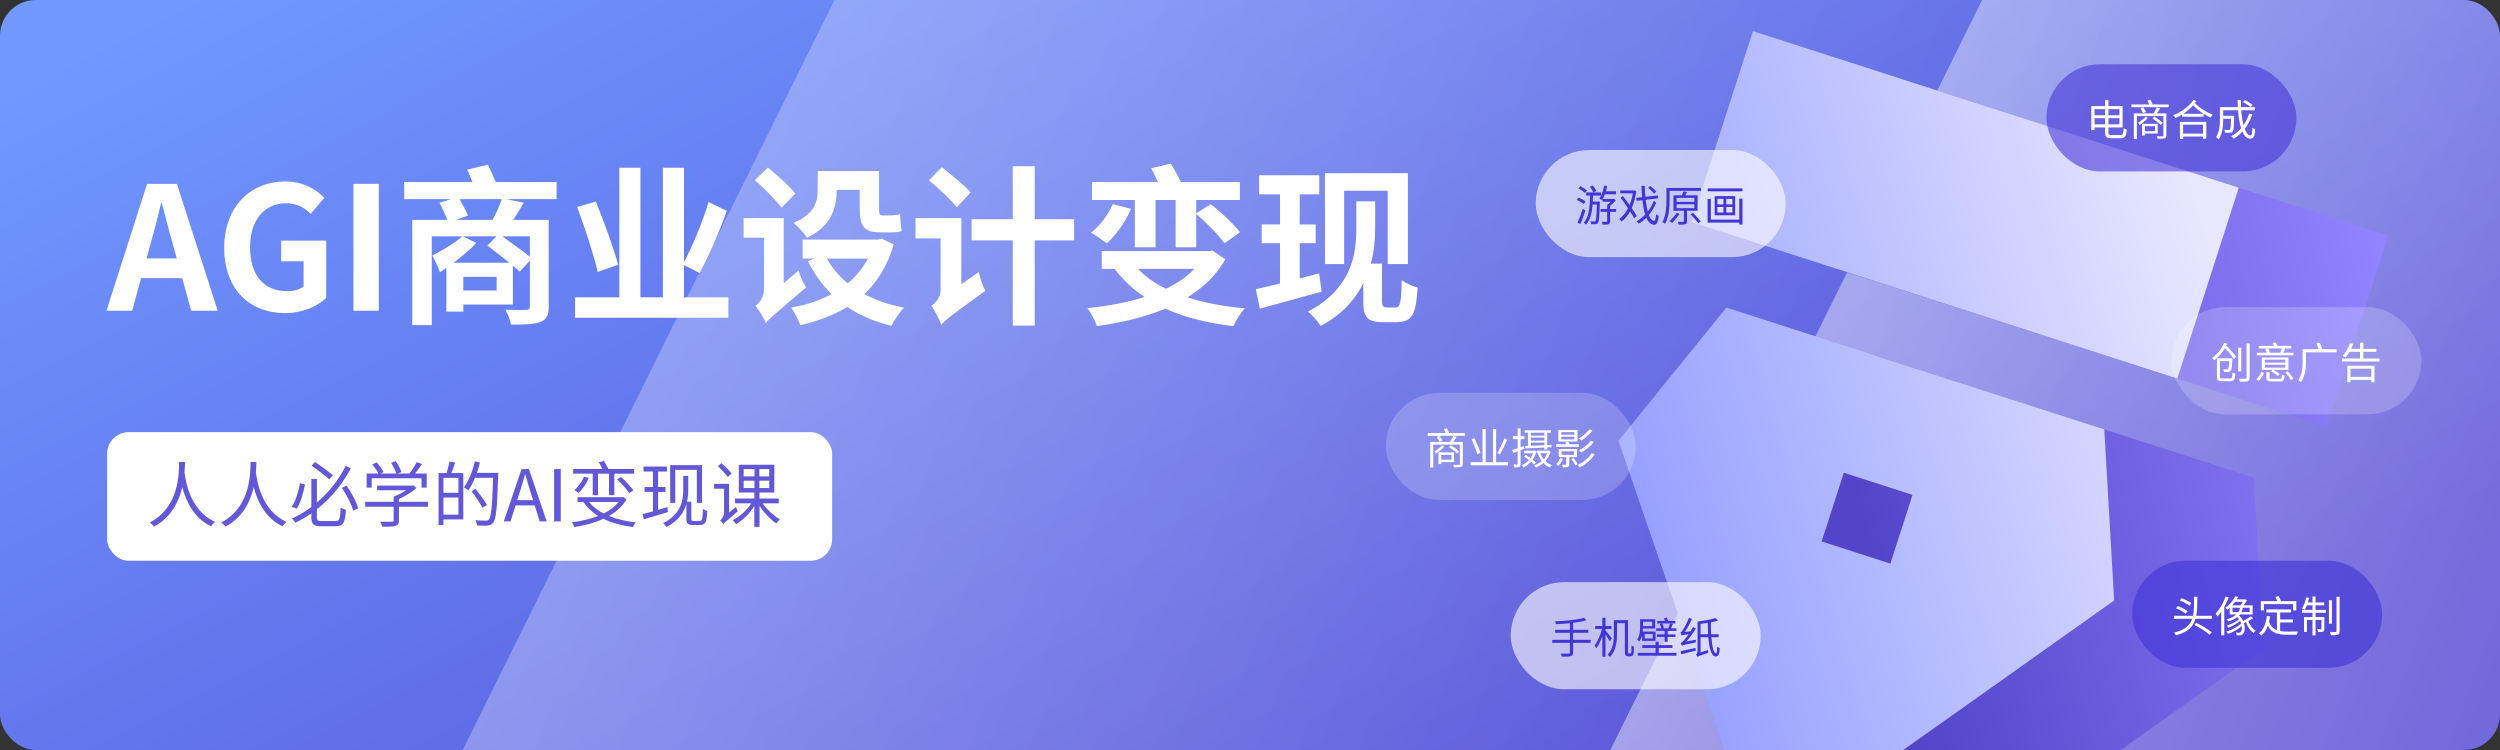 <svg width="700" height="210" viewBox="0 0 700 210" fill="none" xmlns="http://www.w3.org/2000/svg">
<rect x="0" y="0" width="700" height="210" fill="#333333" stroke="none"/>
<g clip-path="url(#clip0_569_746)">
<rect width="700" height="210" rx="10" fill="url(#paint0_linear_569_746)"/>
<g style="mix-blend-mode:soft-light" opacity="0.5">
<rect x="620.963" y="-133.063" width="365.385" height="551.19" transform="rotate(26.37 620.963 -133.063)" fill="url(#paint1_linear_569_746)"/>
</g>
<g style="mix-blend-mode:soft-light">
<path d="M338.064 -210.588L656.24 -52.853L342.175 580.663L24 422.928L338.064 -210.588Z" fill="url(#paint2_linear_569_746)" fill-opacity="0.3"/>
</g>
<path d="M41.04 72.36H49.488L48.432 68.472C47.328 64.776 46.368 60.696 45.312 56.856H45.12C44.208 60.744 43.152 64.776 42.096 68.472L41.04 72.36ZM53.52 87L51.024 77.88H39.504L37.008 87H29.808L41.184 51.48H49.536L60.96 87H53.52ZM79.82 87.672C70.124 87.672 62.779 81.24 62.779 69.384C62.779 57.672 70.364 50.808 79.82 50.808C84.956 50.808 88.507 53.016 90.811 55.368L87.019 59.88C85.291 58.2 83.275 56.904 80.059 56.904C74.156 56.904 70.028 61.512 70.028 69.144C70.028 76.872 73.579 81.528 80.54 81.528C82.267 81.528 83.996 81.048 85.004 80.184V73.176H78.716V67.368H91.34V83.4C88.939 85.752 84.763 87.672 79.82 87.672ZM98.962 87V51.48H106.066V87H98.962ZM127.67 61.56H137.942C138.902 59.736 139.91 57.528 140.486 55.752H128.678C129.542 57.288 130.55 59.16 131.078 60.36L127.67 61.56ZM148.358 71.88V66.168H140.63C143.174 67.992 146.342 70.248 148.358 71.88ZM127.046 73.56H142.598C140.678 71.928 138.278 70.2 136.454 68.76L138.998 66.168H129.59L133.382 68.04C131.702 69.816 129.35 71.784 127.046 73.56ZM139.046 81.336V77.496H129.734V81.336H139.046ZM155.846 50.952V55.752H141.734L146.678 56.76C145.718 58.44 144.662 60.12 143.702 61.56H153.638V85.848C153.638 88.392 153.014 89.496 151.238 90.168C149.51 90.84 146.918 90.888 143.078 90.888C142.838 89.64 142.166 87.864 141.494 86.712C143.846 86.808 146.582 86.808 147.302 86.76C148.07 86.76 148.358 86.52 148.358 85.8V72.984L145.526 76.056C144.998 75.576 144.374 75 143.606 74.376V85.272H129.734V87.24H124.982V75.048C124.358 75.48 123.734 75.864 123.158 76.2C122.87 75.336 121.718 72.648 121.046 71.544C123.782 70.152 127.286 68.088 129.446 66.168H120.902V91.032H115.43V61.56H125.27C124.694 60.12 123.782 58.248 123.062 56.76L126.278 55.752H113.174V50.952H132.278C131.846 49.752 131.318 48.552 130.838 47.496L136.598 46.104C137.366 47.592 138.182 49.416 138.806 50.952H155.846ZM173.078 74.136L167.366 76.152C166.31 71.544 163.814 63.864 161.605 57.96L166.838 56.424C169.094 62.04 171.878 69.576 173.078 74.136ZM191.51 83.256H203.942V88.968H161.03V83.256H173.414V46.968H179.318V83.256H185.606V46.968H191.51V73.416C193.91 68.856 196.79 62.04 198.374 56.568L203.51 59.016C201.398 65.064 198.374 71.832 195.878 76.44L191.51 74.232V83.256ZM234.278 53.16V53.256C234.278 58.008 232.79 63.384 225.974 66.552C225.302 65.448 223.238 63.192 222.182 62.424C228.23 59.832 228.95 56.376 228.95 53.064V47.88H246.134V58.344C246.134 59.736 246.23 60.312 246.902 60.312H249.398C250.166 60.312 251.366 60.168 252.038 59.976C252.134 61.416 252.23 63.384 252.47 64.68C251.702 65.016 250.502 65.064 249.494 65.064H246.422C241.67 65.064 240.71 63.048 240.71 58.296V53.16H234.278ZM222.71 54.216L218.822 58.152C217.286 56.04 213.926 52.68 211.382 50.424L215.03 46.92C217.574 49.032 221.126 52.152 222.71 54.216ZM219.446 79.272L223.574 75.768C224.054 77.304 225.014 79.464 225.734 80.472C216.854 88.008 215.27 89.352 214.406 90.504C213.974 89.112 212.486 86.76 211.526 85.656C212.582 84.888 213.926 83.256 213.926 80.952V66.552H208.214V61.08H219.446V79.272ZM243.014 72.408H231.542C232.934 75 234.95 77.352 237.398 79.32C239.654 77.4 241.574 75.096 243.014 72.408ZM246.806 66.84L250.262 68.376C248.534 74.328 245.702 78.888 242.006 82.344C245.222 84.072 248.918 85.32 253.142 86.136C251.894 87.384 250.358 89.64 249.638 91.224C244.886 90.072 240.758 88.344 237.254 85.944C233.414 88.296 228.95 89.928 224.102 91.08C223.574 89.592 222.422 87.336 221.51 86.136C225.686 85.368 229.526 84.168 232.838 82.344C230.198 79.704 227.942 76.632 226.214 73.08L228.182 72.408H224.726V67.08H245.846L246.806 66.84ZM271.766 53.88L267.926 58.056C266.294 55.944 262.79 52.728 260.102 50.472L263.702 46.824C266.342 48.888 270.086 51.864 271.766 53.88ZM269.174 79.56L274.07 76.2C274.406 77.832 275.27 80.28 275.894 81.432C266.246 88.392 264.47 89.784 263.558 90.984C263.078 89.496 261.686 86.904 260.773 85.656C261.83 84.936 263.366 83.352 263.366 81.192V66.744H256.358V61.08H269.174V79.56ZM300.758 61.368V67.32H289.718V91.176H283.574V67.32H272.054V61.368H283.574V46.536H289.718V61.368H300.758ZM317.75 69.24V55.992H305.75V50.952H324.23C323.654 49.656 322.934 48.264 322.31 47.112L327.83 45.816C328.79 47.352 329.99 49.512 330.614 50.952H347.174V55.992H334.934V59.736L338.966 57.192C342.038 59.448 345.494 62.808 347.174 65.016L342.854 68.136C341.174 65.784 337.766 62.28 334.934 59.928V69.24H329.174V55.992H323.558V69.24H317.75ZM311.558 57.144L316.694 58.488C315.158 62.184 312.422 65.832 309.926 68.136C308.87 67.32 306.71 65.832 305.51 65.16C308.006 63.144 310.358 60.12 311.558 57.144ZM334.406 75.288H318.662C320.726 77.496 323.366 79.32 326.486 80.856C329.606 79.32 332.294 77.544 334.406 75.288ZM339.446 70.104L343.094 72.6C340.598 77.064 336.95 80.52 332.486 83.256C337.238 84.792 342.614 85.8 348.566 86.328C347.414 87.48 346.07 89.832 345.35 91.32C338.054 90.456 331.718 88.872 326.294 86.424C320.534 88.824 313.958 90.36 307.142 91.32C306.662 89.88 305.414 87.432 304.454 86.28C310.166 85.704 315.59 84.696 320.486 83.16C317.222 81 314.438 78.36 312.086 75.288H308.486V70.296H338.534L339.446 70.104ZM376.358 53.4V73.944H370.982V48.504H394.214V73.944H388.55V53.4H376.358ZM369.35 76.536L370.07 81.672C364.118 83.352 357.686 85.032 352.742 86.424L351.638 80.952C353.558 80.568 355.91 79.992 358.406 79.368V68.088H353.27V62.856H358.406V54.408H352.55V49.08H369.398V54.408H363.926V62.856H368.39V68.088H363.926V77.976C365.75 77.496 367.526 77.016 369.35 76.536ZM388.358 86.088H390.806C392.054 86.088 392.342 84.696 392.486 78.456C393.83 79.416 395.654 80.184 396.95 80.52C396.422 88.008 395.606 90.216 390.758 90.216H387.254C383.27 90.216 381.734 89.064 381.734 84.984V79.32C379.478 83.832 375.781 88.104 369.782 91.272C369.11 90.168 367.334 88.056 366.23 87.24C378.422 80.856 379.766 71.352 379.766 63.96V56.376H385.046V64.104C385.046 67.032 384.758 70.344 383.846 73.8H386.966V84.36C386.966 85.656 387.302 86.088 388.358 86.088Z" fill="white"/>
<path d="M515.445 75.659L517.586 69.012L532.661 22.209L668.704 66.046L651.479 119.501L608.506 105.652L515.445 75.659ZM495.011 136.908L525.227 99.623L631.039 133.719L633.802 181.632L534.517 252.027L522.389 216.515L495.011 136.908ZM571.147 171.302L577.346 152.063L558.108 145.864L551.909 165.103L571.147 171.302Z" fill="url(#paint3_linear_569_746)"/>
<path d="M532.661 22.209L490.258 18.555L517.586 69.012L532.661 22.209Z" fill="url(#paint4_linear_569_746)"/>
<path d="M495.011 136.908L525.227 99.623L483.012 97.386L495.011 136.908Z" fill="url(#paint5_linear_569_746)"/>
<path d="M492.541 238.528L534.517 252.027L522.389 216.515L492.541 238.528Z" fill="url(#paint6_linear_569_746)"/>
<path d="M616 108.067L651.479 119.501L608.506 105.652L616 108.067Z" fill="url(#paint7_linear_569_746)"/>
<path d="M473.605 62.164L490.821 8.713L626.864 52.551L609.639 106.006L473.605 62.164ZM453.171 123.413L483.388 86.127L589.199 120.223L591.962 168.136L492.677 238.531L453.171 123.413ZM529.307 157.806L535.506 138.568L516.268 132.369L510.069 151.607L529.307 157.806Z" fill="url(#paint8_linear_569_746)"/>
<rect x="30" y="121" width="203" height="36" rx="6" fill="white"/>
<path d="M50.16 129.34H51.8C51.78 130.06 51.76 131.06 51.66 132.24C51.96 134.62 53.16 142.98 60.22 146.12C59.8 146.46 59.36 146.96 59.14 147.38C54.14 145.04 52 140.1 51.04 136.38C50.12 140.38 48 144.86 43.12 147.46C42.86 147.06 42.38 146.62 41.92 146.3C50.22 142.1 50.1 132.38 50.16 129.34ZM70.16 129.34H71.8C71.78 130.06 71.76 131.06 71.66 132.24C71.96 134.62 73.16 142.98 80.22 146.12C79.8 146.46 79.36 146.96 79.14 147.38C74.14 145.04 72 140.1 71.04 136.38C70.12 140.38 68 144.86 63.12 147.46C62.86 147.06 62.38 146.62 61.92 146.3C70.22 142.1 70.1 132.38 70.16 129.34ZM93.2 133.02L92.22 134.22C91.06 133.2 88.9 131.54 87.22 130.4L88.2 129.34C89.88 130.46 92.06 132.08 93.2 133.02ZM84 135.3L85.4 135.64C84.96 137.86 84.22 140.7 83.1 142.46L81.72 141.88C82.82 140.16 83.62 137.48 84 135.3ZM90.08 145.9H93.92C95.08 145.9 95.26 145.26 95.4 142.1C95.8 142.38 96.42 142.64 96.86 142.74C96.64 146.28 96.14 147.36 93.98 147.36H89.96C87.8 147.36 87.18 146.82 87.18 144.76V143.76C85.76 144.72 84.28 145.6 82.7 146.36C82.48 146.02 82.04 145.48 81.74 145.2C83.68 144.32 85.5 143.22 87.18 141.96V134.12H88.72V140.72C92.2 137.76 94.96 134.14 96.78 130.48L98.26 131.08C96 135.36 92.8 139.42 88.72 142.6V144.78C88.72 145.72 88.94 145.9 90.08 145.9ZM95.74 136.58L97.06 135.98C98.44 137.94 99.78 140.56 100.32 142.32L98.92 143C98.4 141.24 97.06 138.56 95.74 136.58ZM104.08 133.92V136.52H102.66V132.58H105.96C105.6 131.82 104.88 130.8 104.24 130.04L105.48 129.46C106.22 130.3 107.04 131.42 107.38 132.18L106.62 132.58H111C110.72 131.74 110.1 130.5 109.5 129.6L110.78 129.12C111.46 130.06 112.16 131.32 112.4 132.16L111.38 132.58H114.64C115.38 131.66 116.2 130.36 116.66 129.4L118.16 129.92C117.56 130.82 116.86 131.78 116.22 132.58H119.48V136.52H118.02V133.92H104.08ZM119.84 140.5V141.88H111.7V145.7C111.7 146.6 111.46 147.02 110.74 147.24C110.02 147.48 108.88 147.5 107.06 147.5C106.96 147.08 106.66 146.48 106.44 146.06C107.96 146.12 109.32 146.12 109.7 146.08C110.12 146.06 110.22 145.96 110.22 145.68V141.88H102.26V140.5H110.22V139.06C111.38 138.64 112.66 137.96 113.68 137.28H105.6V135.96H115.38L115.66 135.88L116.64 136.62C115.36 137.8 113.5 138.9 111.7 139.7V140.5H119.84ZM128.36 137.98V133.8H124.16V137.98H128.36ZM124.16 144.1H128.36V139.3H124.16V144.1ZM125.84 129.22L127.44 129.52C127.1 130.5 126.74 131.6 126.4 132.46H129.72V145.44H124.16V147.02H122.8V132.46H125.04C125.34 131.5 125.7 130.16 125.84 129.22ZM139.5 132.4V133.16C139.18 142.28 138.92 145.36 138.12 146.34C137.68 146.9 137.22 147.08 136.54 147.14C135.84 147.22 134.7 147.18 133.58 147.12C133.54 146.68 133.36 146.08 133.08 145.66C134.38 145.78 135.58 145.78 136.04 145.78C136.44 145.78 136.66 145.74 136.86 145.48C137.52 144.78 137.82 141.74 138.08 133.78H133C132.44 135.12 131.82 136.34 131.12 137.28C130.86 137.04 130.22 136.64 129.9 136.44C131.24 134.68 132.32 131.92 132.96 129.18L134.38 129.52C134.14 130.5 133.86 131.46 133.52 132.4H139.5ZM136.34 141.4L135.08 142.18C134.48 140.98 133.14 139 132.04 137.56L133.2 136.88C134.32 138.3 135.7 140.22 136.34 141.4ZM144.82 140.04H149.26L148.56 137.8C148.02 136.14 147.56 134.54 147.08 132.84H147C146.54 134.56 146.06 136.14 145.54 137.8L144.82 140.04ZM151.12 146L149.72 141.52H144.36L142.94 146H141.06L146.04 131.34H148.1L153.08 146H151.12ZM155.148 146V131.34H157.008V146H155.148ZM165.968 138.66V132.62H160.488V131.3H168.668C168.408 130.72 168.028 130 167.648 129.44L169.088 129.08C169.548 129.76 170.068 130.68 170.348 131.3H177.548V132.62H172.008V138.64H170.528V132.62H167.448V138.66H165.968ZM172.788 134.22L173.908 133.58C175.188 134.7 176.648 136.3 177.348 137.32L176.188 138.08C175.468 137 174.008 135.34 172.788 134.22ZM163.508 133.46L164.848 133.82C164.188 135.42 163.068 137.02 161.988 138.06C161.728 137.82 161.168 137.44 160.828 137.26C161.928 136.3 162.928 134.9 163.508 133.46ZM173.188 140.54H164.928C165.948 141.84 167.328 142.92 169.008 143.78C170.728 142.94 172.148 141.88 173.188 140.54ZM174.468 139.14L175.428 139.82C174.288 141.78 172.568 143.3 170.528 144.48C172.688 145.38 175.248 145.96 178.048 146.28C177.728 146.6 177.388 147.18 177.208 147.58C174.108 147.18 171.328 146.42 168.968 145.26C166.508 146.4 163.688 147.12 160.848 147.58C160.708 147.2 160.368 146.58 160.108 146.26C162.708 145.92 165.268 145.34 167.488 144.46C165.788 143.4 164.388 142.1 163.328 140.54H161.708V139.22H174.208L174.468 139.14ZM189.068 131.56V140.8H187.648V130.24H196.568V140.8H195.108V131.56H189.068ZM186.848 142L187.048 143.38L180.268 145.4L179.948 143.96C180.748 143.74 181.748 143.5 182.828 143.18V137.74H180.468V136.36H182.828V132.02H180.188V130.62H186.748V132.02H184.268V136.36H186.348V137.74H184.268V142.76C185.108 142.54 185.988 142.26 186.848 142ZM194.288 145.88H195.908C196.628 145.88 196.728 145.34 196.828 142.52C197.188 142.78 197.648 143 198.028 143.08C197.848 146.22 197.628 147 195.908 147H194.088C192.728 147 192.188 146.64 192.188 145.32V141.12C191.488 143.5 189.908 145.88 186.608 147.58C186.428 147.3 185.968 146.72 185.668 146.5C190.688 143.94 191.308 140.18 191.308 137.08V133.24H192.708V137.12C192.708 138.2 192.628 139.32 192.348 140.48H193.568V145.18C193.568 145.74 193.728 145.88 194.288 145.88ZM204.848 132.56L203.788 133.58C203.228 132.76 202.008 131.46 201.008 130.54L202.008 129.66C203.008 130.54 204.248 131.78 204.848 132.56ZM204.148 143.52L206.048 141.96C206.188 142.34 206.428 142.9 206.588 143.16C203.328 145.94 202.828 146.34 202.568 146.74C202.388 146.44 201.928 145.94 201.648 145.74C202.048 145.4 202.728 144.64 202.728 143.6V136.84H199.948V135.48H204.148V143.52ZM208.228 134.58V136.66H211.248V134.58H208.228ZM208.228 131.34V133.4H211.248V131.34H208.228ZM215.388 133.4V131.34H212.628V133.4H215.388ZM215.388 136.66V134.58H212.628V136.66H215.388ZM218.048 140.94H213.528C214.788 142.7 216.708 144.48 218.368 145.42C218.048 145.7 217.588 146.2 217.348 146.56C215.748 145.5 213.928 143.58 212.668 141.66V147.52H211.208V141.68C209.928 143.78 207.968 145.7 206.088 146.76C205.868 146.4 205.428 145.9 205.128 145.64C207.068 144.74 209.108 142.88 210.348 140.94H205.808V139.58H211.208V137.9H206.868V130.12H216.808V137.9H212.668V139.58H218.048V140.94Z" fill="#6258D7"/>
<rect x="597" y="157" width="70" height="30" rx="15" fill="#4235D7" fill-opacity="0.63"/>
<path d="M613.568 168.888L613.064 169.608C612.476 169.128 611.3 168.504 610.34 168.144L610.832 167.496C611.78 167.832 612.968 168.408 613.568 168.888ZM612.536 171.144L611.972 171.84C611.408 171.348 610.232 170.7 609.272 170.316L609.812 169.692C610.748 170.04 611.936 170.64 612.536 171.144ZM614.444 174.996L614.912 174.372C616.568 175.14 618.284 176.196 619.268 177.072L618.68 177.744C617.72 176.856 616.076 175.8 614.444 174.996ZM614.948 172.428H619.316V173.256H614.744C614.108 175.44 612.632 177.024 609.248 177.876C609.152 177.66 608.912 177.324 608.732 177.132C611.792 176.4 613.184 175.092 613.82 173.256H608.732V172.428H614.048C614.36 170.952 614.336 169.164 614.348 167.088H615.26C615.248 169.104 615.248 170.904 614.948 172.428ZM623.18 167.004L624.02 167.268C623.684 168.18 623.264 169.104 622.796 169.944V177.888H621.944V171.324C621.62 171.804 621.26 172.26 620.912 172.644C620.816 172.428 620.552 171.972 620.408 171.768C621.512 170.604 622.544 168.816 623.18 167.004ZM625.112 170.172V171.372H626.756C627.044 170.94 627.164 170.508 627.224 170.172H625.112ZM627.992 168.516H625.832C625.592 168.84 625.34 169.176 625.04 169.488H627.272C627.524 169.224 627.776 168.852 627.992 168.516ZM629.912 171.372V170.172H627.956C627.932 170.52 627.836 170.94 627.62 171.372H629.912ZM630.272 172.572L630.872 173.124C630.464 173.388 630.008 173.64 629.54 173.88C629.924 175.032 630.656 176.076 631.604 176.568C631.4 176.724 631.148 177.024 631.028 177.24C630.056 176.64 629.312 175.5 628.892 174.204C628.7 174.3 628.496 174.396 628.304 174.48C628.712 175.74 628.544 177.012 628.028 177.504C627.728 177.828 627.428 177.912 626.984 177.912C626.78 177.912 626.516 177.912 626.252 177.888C626.24 177.672 626.168 177.336 626.036 177.12C626.348 177.156 626.612 177.168 626.828 177.168C627.056 177.168 627.236 177.144 627.416 176.94C627.668 176.688 627.8 176.04 627.692 175.284C626.66 176.22 625.16 177.048 623.876 177.492C623.756 177.3 623.54 177.012 623.36 176.868C624.824 176.424 626.564 175.512 627.524 174.552C627.452 174.324 627.356 174.096 627.236 173.88C626.36 174.624 625.016 175.368 623.972 175.752C623.852 175.572 623.624 175.308 623.48 175.176C624.644 174.828 626.12 174.084 626.924 173.376C626.78 173.172 626.6 172.968 626.42 172.812C625.832 173.244 625.04 173.664 623.972 174.012C623.864 173.856 623.648 173.604 623.468 173.46C624.728 173.052 625.592 172.56 626.156 172.056H624.308V170.208C624.104 170.4 623.9 170.568 623.672 170.736C623.552 170.544 623.288 170.292 623.096 170.172C624.416 169.248 625.352 167.976 625.856 166.968L626.696 167.124C626.576 167.352 626.432 167.58 626.3 167.82H628.472L628.628 167.772L629.156 168.156C628.892 168.6 628.544 169.08 628.196 169.488H630.74V172.056H627.188C627.104 172.164 627.008 172.26 626.912 172.356C627.44 172.788 627.824 173.316 628.088 173.88C628.832 173.496 629.708 172.968 630.272 172.572ZM633.896 169.164V170.916H633.02V168.312H637.676C637.532 167.94 637.316 167.484 637.124 167.136L637.988 166.884C638.252 167.328 638.552 167.916 638.696 168.312H642.968V170.916H642.068V169.164H633.896ZM638.444 174.288V176.688C639.044 176.808 639.704 176.844 640.412 176.844C640.844 176.844 642.896 176.844 643.472 176.82C643.328 177.048 643.184 177.456 643.136 177.72H640.364C637.868 177.72 636.08 177.288 634.988 175.248C634.58 176.364 633.992 177.276 633.2 177.96C633.056 177.792 632.696 177.48 632.48 177.348C633.812 176.328 634.46 174.624 634.724 172.464L635.612 172.56C635.54 173.112 635.444 173.628 635.336 174.108C635.792 175.38 636.56 176.076 637.532 176.448V171.492H634.556V170.64H641.504V171.492H638.444V173.448H641.996V174.288H638.444ZM648.344 169.5V170.76H651.236V171.576H648.344V172.776H650.816V176.052C650.816 176.46 650.756 176.688 650.456 176.832C650.18 176.964 649.724 176.976 649.064 176.976C649.028 176.736 648.92 176.424 648.8 176.196C649.316 176.208 649.712 176.208 649.832 176.196C649.964 176.196 650 176.16 650 176.04V173.592H648.344V177.9H647.492V173.592H645.944V176.94H645.128V172.776H647.492V171.576H644.576V170.76H647.492V169.5H645.932C645.74 169.968 645.536 170.4 645.332 170.736C645.152 170.628 644.756 170.472 644.54 170.4C645.08 169.596 645.5 168.396 645.74 167.244L646.58 167.412C646.472 167.832 646.352 168.276 646.22 168.684H647.492V167.004H648.344V168.684H650.768V169.5H648.344ZM652.94 168.048V174.648H652.1V168.048H652.94ZM654.224 167.088H655.088V176.688C655.088 177.276 654.956 177.54 654.596 177.696C654.224 177.852 653.564 177.876 652.676 177.876C652.628 177.624 652.508 177.216 652.388 176.94C653.096 176.964 653.768 176.964 653.972 176.964C654.164 176.952 654.224 176.904 654.224 176.7V167.088Z" fill="white"/>
<rect x="388" y="110" width="70" height="30" rx="15" fill="white" fill-opacity="0.2"/>
<path d="M403.764 124.708L404.4 125.008C403.788 125.728 402.84 126.532 402.084 127.048C402.024 126.904 401.808 126.508 401.676 126.352C402.384 125.908 403.212 125.308 403.764 124.708ZM406.416 127.336H403.56V128.728H406.416V127.336ZM407.16 129.388H403.56V129.94H402.78V126.664H407.16V129.388ZM408.576 126.376L408.048 127C407.532 126.508 406.5 125.716 405.708 125.152L406.212 124.624C406.992 125.152 408.036 125.908 408.576 126.376ZM409.584 123.748V129.928C409.584 130.396 409.464 130.6 409.116 130.732C408.756 130.84 408.156 130.852 407.136 130.852C407.088 130.636 406.98 130.36 406.86 130.168C407.604 130.192 408.3 130.18 408.492 130.168C408.684 130.156 408.756 130.108 408.756 129.916V124.492H401.316V130.9H400.464V123.748H405.996C406.32 123.256 406.68 122.596 406.884 122.116L407.832 122.32C407.532 122.812 407.22 123.328 406.908 123.748H409.584ZM402.312 122.308L403.116 122.044C403.368 122.452 403.716 123.028 403.872 123.376L403.056 123.7C402.9 123.352 402.576 122.752 402.312 122.308ZM405.732 121.252H410.244V122.02H399.78V121.252H404.76C404.628 120.892 404.46 120.472 404.292 120.148L405.156 119.92C405.36 120.34 405.6 120.856 405.732 121.252ZM421.212 122.728L422.016 123.124C421.44 124.492 420.636 126.148 419.952 127.252L419.22 126.856C419.88 125.776 420.744 124.048 421.212 122.728ZM414.54 126.82L413.652 127.156C413.364 126.1 412.644 124.3 412.02 122.944L412.848 122.692C413.484 124.024 414.216 125.776 414.54 126.82ZM418.908 129.412H422.256V130.288H411.768V129.412H415.104V120.112H415.992V129.412H418.02V120.124H418.908V129.412ZM432.432 121.96V121.168H428.628V121.96H432.432ZM428.628 123.928V124.816C429.768 124.78 431.076 124.72 432.432 124.66V123.928H428.628ZM432.432 123.364V122.536H428.628V123.364H432.432ZM427.824 124.84V121.168H426.9V120.484H434.292V121.168H433.236V124.624L434.424 124.576L434.412 125.212L433.236 125.272V125.848H432.432V125.32C430.476 125.428 428.58 125.524 427.164 125.572L427.056 124.864L427.824 124.84ZM426.852 125.596L425.772 126.028V129.868C425.772 130.336 425.676 130.576 425.388 130.72C425.112 130.864 424.68 130.888 423.996 130.888C423.972 130.66 423.864 130.3 423.744 130.06C424.2 130.072 424.632 130.072 424.752 130.06C424.896 130.06 424.944 130.024 424.944 129.868V126.364C424.5 126.544 424.08 126.7 423.696 126.856L423.444 125.98C423.852 125.86 424.368 125.704 424.944 125.5V122.956H423.6V122.116H424.944V119.968H425.772V122.116H426.852V122.956H425.772V125.224L426.708 124.9L426.852 125.596ZM429.744 126.16L430.224 126.364C429.984 127.252 429.588 128.044 429.12 128.716C429.48 129.004 429.816 129.28 430.044 129.52L429.528 130.06C429.324 129.832 429.012 129.568 428.676 129.268C428.064 129.988 427.344 130.528 426.588 130.912C426.504 130.72 426.288 130.432 426.12 130.276C426.828 129.964 427.512 129.448 428.088 128.8C427.62 128.452 427.14 128.092 426.696 127.792L427.2 127.336C427.608 127.612 428.088 127.936 428.532 128.26C428.832 127.852 429.072 127.408 429.264 126.928H426.72V126.196H429.6L429.744 126.16ZM433.26 126.904H431.292C431.52 127.528 431.82 128.092 432.204 128.584C432.648 128.104 432.996 127.54 433.26 126.904ZM433.728 126.148L434.172 126.328C433.884 127.456 433.356 128.38 432.696 129.112C433.212 129.604 433.836 129.988 434.556 130.24C434.376 130.408 434.136 130.708 434.028 130.936C433.308 130.636 432.672 130.192 432.156 129.652C431.508 130.216 430.764 130.624 429.984 130.924C429.912 130.732 429.72 130.444 429.564 130.276C430.32 130.024 431.064 129.628 431.676 129.088C431.208 128.464 430.86 127.72 430.596 126.904H430.296V126.172H433.584L433.728 126.148ZM445.056 120.208L445.884 120.556C445.08 121.624 443.844 122.692 442.74 123.364C442.584 123.184 442.32 122.908 442.092 122.752C443.148 122.164 444.372 121.168 445.056 120.208ZM445.452 123.424L446.256 123.76C445.392 124.924 443.988 126.04 442.728 126.736C442.584 126.544 442.332 126.268 442.104 126.1C443.304 125.512 444.696 124.456 445.452 123.424ZM440.82 121.708V121H437.184V121.708H440.82ZM440.82 123.028V122.296H437.184V123.028H440.82ZM441.696 120.388V123.628H436.332V120.388H441.696ZM442.104 124.396V125.116H435.744V124.396H438.54C438.444 124.204 438.348 124.012 438.264 123.856L439.08 123.652C439.224 123.868 439.38 124.144 439.488 124.396H442.104ZM436.884 128.26L437.64 128.488C437.34 129.196 436.824 129.964 436.344 130.456C436.2 130.336 435.9 130.084 435.708 129.964C436.188 129.52 436.62 128.884 436.884 128.26ZM437.268 126.352V127.36H440.688V126.352H437.268ZM441.564 127.996H439.404V129.976C439.404 130.408 439.32 130.6 439.02 130.72C438.732 130.852 438.276 130.852 437.616 130.852C437.568 130.624 437.46 130.336 437.34 130.12C437.832 130.132 438.24 130.132 438.36 130.12C438.504 130.12 438.528 130.072 438.528 129.964V127.996H436.44V125.716H441.564V127.996ZM440.016 128.548L440.64 128.248C441.072 128.788 441.552 129.508 441.768 129.976L441.096 130.324C440.88 129.856 440.424 129.1 440.016 128.548ZM445.692 126.856L446.508 127.18C445.584 128.704 444.012 130.036 442.368 130.852C442.224 130.636 441.96 130.348 441.744 130.168C443.316 129.472 444.864 128.236 445.692 126.856Z" fill="white"/>
<rect x="608" y="86" width="70" height="30" rx="15" fill="white" fill-opacity="0.2"/>
<path d="M622.324 105.964H624.412C624.964 105.964 625.048 105.712 625.108 104.308C625.312 104.44 625.648 104.584 625.9 104.632C625.792 106.288 625.528 106.744 624.472 106.744H622.252C621.1 106.744 620.74 106.48 620.74 105.436V100.324H625.084C625.084 100.324 625.084 100.576 625.072 100.684C624.952 102.748 624.844 103.552 624.568 103.852C624.388 104.056 624.184 104.128 623.884 104.164C623.644 104.176 623.188 104.188 622.708 104.152C622.684 103.912 622.6 103.6 622.492 103.384C622.924 103.432 623.332 103.432 623.512 103.432C623.668 103.432 623.764 103.42 623.86 103.324C623.992 103.144 624.112 102.568 624.208 101.116H621.604V105.436C621.604 105.88 621.712 105.964 622.324 105.964ZM622.78 95.98L623.608 96.232C623.536 96.412 623.452 96.568 623.368 96.748C624.352 97.756 625.552 99.088 626.128 99.94L625.492 100.528C624.952 99.724 623.92 98.488 622.972 97.468C622.216 98.764 621.196 99.964 620.02 100.876C619.876 100.708 619.564 100.396 619.372 100.252C620.884 99.172 622.144 97.528 622.78 95.98ZM627.556 97.36V103.972H626.704V97.36H627.556ZM629.032 96.148H629.908V105.736C629.908 106.336 629.74 106.576 629.368 106.72C628.984 106.864 628.324 106.888 627.208 106.876C627.16 106.648 627.028 106.264 626.896 106.024C627.736 106.06 628.492 106.048 628.72 106.036C628.936 106.024 629.032 105.952 629.032 105.736V96.148ZM632.5 106.6L631.78 106.18C632.38 105.652 632.908 104.788 633.196 104.092L633.94 104.428C633.604 105.148 633.112 106.036 632.5 106.6ZM639.892 101.536V100.708H634.156V101.536H639.892ZM639.892 102.952V102.124H634.156V102.952H639.892ZM640.768 100.096V103.564H636.604C637.228 103.9 637.948 104.392 638.32 104.74L637.768 105.292C637.384 104.896 636.568 104.332 635.908 103.948L636.316 103.564H633.304V100.096H640.768ZM636.196 106.072H638.296C638.812 106.072 638.884 105.928 638.944 104.86C639.136 104.992 639.484 105.112 639.712 105.172C639.616 106.492 639.34 106.816 638.38 106.816H636.124C634.912 106.816 634.588 106.588 634.588 105.736V104.188H635.464V105.736C635.464 106.012 635.572 106.072 636.196 106.072ZM639.88 104.296L640.588 103.984C641.188 104.584 641.86 105.448 642.16 106.036L641.404 106.42C641.14 105.82 640.48 104.944 639.88 104.296ZM638.932 97.576H635.08C635.296 97.936 635.512 98.416 635.608 98.764H638.38C638.584 98.392 638.8 97.924 638.932 97.576ZM639.292 98.764H642.16V99.496H631.912V98.764H634.684C634.588 98.452 634.432 98.056 634.252 97.744L635.008 97.576H632.452V96.844H636.736C636.616 96.568 636.46 96.292 636.316 96.052L637.18 95.872C637.384 96.148 637.576 96.532 637.72 96.844H641.548V97.576H639.16L639.856 97.732C639.664 98.104 639.472 98.452 639.292 98.764ZM654.244 97.768V98.644H645.676V101.2C645.676 102.964 645.472 105.424 644.236 107.056C644.08 106.864 643.72 106.528 643.504 106.408C644.632 104.908 644.74 102.796 644.74 101.2V97.768H649.204C649.084 97.3 648.832 96.64 648.628 96.136L649.528 95.944C649.792 96.496 650.068 97.204 650.176 97.66L649.756 97.768H654.244ZM663.964 103.228H658.144V105.52H663.964V103.228ZM657.256 107.032V102.4H664.864V107.008H663.964V106.36H658.144V107.032H657.256ZM661.732 100.384H666.268V101.224H655.78V100.384H660.808V98.5H657.868C657.508 99.112 657.124 99.676 656.728 100.108C656.548 99.988 656.152 99.748 655.924 99.628C656.8 98.776 657.556 97.408 658 96.076L658.888 96.28C658.72 96.76 658.516 97.228 658.3 97.684H660.808V95.956H661.732V97.684H665.38V98.5H661.732V100.384Z" fill="white"/>
<rect x="430" y="42" width="70" height="30" rx="15" fill="white" fill-opacity="0.6"/>
<path d="M447 53.492L446.16 53.876C445.968 53.444 445.548 52.772 445.164 52.28L445.968 51.944C446.364 52.424 446.796 53.06 447 53.492ZM444.36 53.324L443.82 54.032C443.424 53.66 442.596 53.108 441.972 52.724L442.488 52.112C443.112 52.448 443.94 52.988 444.36 53.324ZM443.976 56.408L443.472 57.128C443.04 56.792 442.152 56.288 441.492 55.952L441.996 55.304C442.644 55.616 443.532 56.096 443.976 56.408ZM443.196 58.46L443.916 58.928C443.52 60.164 442.98 61.652 442.512 62.756L441.708 62.312C442.14 61.364 442.764 59.816 443.196 58.46ZM445.98 56.444H447.96C447.96 56.444 447.948 56.732 447.948 56.852C447.84 60.692 447.744 62 447.456 62.396C447.264 62.648 447.06 62.744 446.76 62.78C446.484 62.804 446.004 62.804 445.536 62.78C445.512 62.528 445.44 62.204 445.308 61.964C445.764 62.012 446.208 62.012 446.376 62.012C446.544 62.012 446.64 62 446.748 61.856C446.928 61.604 447.036 60.464 447.12 57.272H445.932C445.74 59.528 445.296 61.568 444.072 62.912C443.928 62.72 443.652 62.468 443.436 62.348C444.996 60.704 445.152 57.68 445.224 54.74H444.108V53.888H448.296V54.74H446.052C446.028 55.316 446.016 55.88 445.98 56.444ZM452.508 58.52V59.324H450.828V61.916C450.828 62.396 450.744 62.636 450.408 62.768C450.072 62.912 449.544 62.924 448.74 62.924C448.704 62.672 448.584 62.348 448.488 62.096C449.088 62.12 449.628 62.12 449.784 62.096C449.952 62.096 450 62.06 450 61.916V59.324H448.164V58.52H450V57.368C450.348 57.14 450.708 56.816 451.02 56.492H448.752V55.748C448.692 55.856 448.62 55.952 448.56 56.048C448.404 55.916 448.02 55.7 447.804 55.592C448.476 54.716 448.92 53.348 449.16 51.968L450.012 52.1C449.916 52.604 449.796 53.084 449.676 53.552H452.496V54.392H449.388C449.196 54.872 449.004 55.316 448.776 55.7H451.728L451.884 55.652L452.436 56.036C452.004 56.612 451.404 57.212 450.828 57.656V58.52H452.508ZM463.764 53.672L463.116 54.212C462.78 53.732 462.06 53.036 461.472 52.544L462.096 52.076C462.696 52.532 463.428 53.204 463.764 53.672ZM458.292 60.512L457.572 61.148C457.296 60.608 456.888 59.912 456.408 59.192C455.76 60.392 454.944 61.352 454.032 62.036C453.888 61.808 453.6 61.472 453.384 61.304C454.32 60.668 455.184 59.636 455.844 58.316C455.184 57.308 454.44 56.252 453.78 55.364L454.416 54.86C455.004 55.628 455.652 56.528 456.276 57.404C456.672 56.42 456.984 55.316 457.188 54.14H453.672V53.336H457.428L457.572 53.3L458.148 53.492C457.908 55.328 457.476 56.924 456.876 58.268C457.452 59.12 457.956 59.9 458.292 60.512ZM463.056 56.252L463.752 56.684C463.284 57.92 462.564 59.156 461.676 60.212C462.048 61.208 462.54 61.808 463.128 61.868C463.428 61.892 463.608 61.232 463.728 59.948C463.884 60.128 464.28 60.356 464.46 60.428C464.22 62.408 463.74 62.984 463.164 62.948C462.204 62.876 461.496 62.156 460.968 60.98C460.308 61.64 459.612 62.204 458.868 62.624C458.7 62.396 458.424 62.132 458.16 61.964C459.06 61.532 459.888 60.872 460.644 60.092C460.296 58.988 460.056 57.608 459.876 56.048L458.256 56.228L458.148 55.412L459.816 55.22C459.72 54.224 459.66 53.156 459.612 52.04H460.524C460.56 53.108 460.62 54.152 460.704 55.112L464.196 54.716L464.304 55.532L460.788 55.94C460.92 57.2 461.112 58.328 461.364 59.24C462.072 58.328 462.66 57.296 463.056 56.252ZM469.476 59.6L470.304 59.888C469.692 60.752 468.864 61.76 468.192 62.408C468.012 62.276 467.652 62.036 467.436 61.904C468.144 61.304 468.936 60.404 469.476 59.6ZM469.44 57.188V58.304H474.42V57.188H469.44ZM469.44 55.4V56.516H474.42V55.4H469.44ZM475.32 59.012H472.356V61.94C472.356 62.408 472.26 62.636 471.9 62.768C471.54 62.912 470.952 62.912 470.04 62.912C470.004 62.672 469.872 62.348 469.764 62.12C470.46 62.132 471.072 62.132 471.252 62.132C471.444 62.12 471.492 62.072 471.492 61.928V59.012H468.564V54.692H470.904C471.084 54.332 471.252 53.9 471.36 53.588L472.392 53.744C472.212 54.068 472.032 54.392 471.864 54.692H475.32V59.012ZM473.364 59.996L474.072 59.624C474.78 60.368 475.74 61.388 476.22 62L475.476 62.48C475.032 61.832 474.084 60.776 473.364 59.996ZM476.268 52.628V53.444H467.484V56.012C467.484 57.932 467.328 60.764 466.224 62.672C466.056 62.528 465.684 62.312 465.456 62.228C466.5 60.404 466.608 57.836 466.608 56.012V52.628H476.268ZM487.872 52.748V53.576H478.152V52.748H487.872ZM480.864 57.944V59.516H482.568V57.944H480.864ZM480.864 55.664V57.224H482.568V55.664H480.864ZM485.064 57.224V55.664H483.36V57.224H485.064ZM485.064 59.516V57.944H483.36V59.516H485.064ZM485.844 60.272H480.108V54.908H485.844V60.272ZM486.996 55.616H487.884V62.876H486.996V62.324H478.128V55.7H479.028V61.484H486.996V55.616Z" fill="#4235D7"/>
<rect x="423" y="163" width="70" height="30" rx="15" fill="white" fill-opacity="0.6"/>
<path d="M445.388 179.136V180.012H440.468V182.676C440.468 183.312 440.276 183.576 439.832 183.72C439.388 183.864 438.62 183.888 437.36 183.876C437.288 183.624 437.12 183.228 436.976 182.988C437.984 183.024 438.92 183.012 439.196 183C439.46 183 439.568 182.916 439.568 182.664V180.012H434.636V179.136H439.568V177.192H435.44V176.34H439.568V174.492C438.248 174.636 436.892 174.72 435.656 174.78C435.62 174.54 435.512 174.192 435.428 173.988C438.26 173.856 441.74 173.544 443.54 172.98L444.212 173.688C443.192 174 441.884 174.228 440.468 174.396V176.34H444.716V177.192H440.468V179.136H445.388ZM451.304 178.764L450.788 179.616C450.536 179.172 449.984 178.332 449.54 177.672V183.912H448.664V178.092C448.196 179.424 447.596 180.732 446.96 181.536C446.852 181.284 446.624 180.96 446.48 180.756C447.296 179.688 448.148 177.78 448.556 176.124H446.66V175.272H448.664V172.968H449.54V175.272H451.208V176.124H449.54V176.52C449.948 176.976 451.052 178.428 451.304 178.764ZM456.116 182.952H456.44C456.524 182.952 456.608 182.928 456.668 182.868C456.728 182.796 456.752 182.688 456.788 182.412C456.8 182.136 456.824 181.512 456.824 180.708C457.004 180.876 457.28 181.008 457.508 181.092C457.508 181.764 457.472 182.652 457.412 182.952C457.352 183.3 457.256 183.48 457.1 183.612C456.932 183.732 456.704 183.78 456.476 183.78H455.888C455.66 183.78 455.408 183.708 455.216 183.54C455.024 183.372 454.964 183.168 454.964 182.124V174.492H452.768V177.48C452.768 179.448 452.516 182.172 450.8 183.948C450.668 183.768 450.308 183.456 450.104 183.348C451.724 181.68 451.88 179.304 451.88 177.468V173.64H455.84V182.208C455.84 182.604 455.864 182.832 455.912 182.88C455.972 182.928 456.032 182.952 456.116 182.952ZM466.1 177.624V176.652H463.736V175.932H465.14C465.08 175.584 464.912 175.116 464.744 174.744L465.392 174.576H464.036V173.856H466.184C466.112 173.604 466.004 173.34 465.92 173.112L466.712 172.932C466.868 173.208 467.012 173.556 467.084 173.856H469.1V174.576H465.452C465.644 174.984 465.836 175.512 465.896 175.86L465.644 175.932H467.132C467.288 175.524 467.492 174.972 467.6 174.6L468.404 174.732C468.224 175.152 468.044 175.584 467.876 175.932H469.4V176.652H466.94V177.624H469.136V178.344H466.94V179.712H466.1V178.344H463.94V177.624H466.1ZM462.62 174.084H460.028V175.308H462.62V174.084ZM460.52 177.504V178.764H462.776V177.504H460.52ZM459.788 179.448V177.792C459.632 178.452 459.392 179.112 458.996 179.652C458.888 179.472 458.576 179.124 458.408 179.028C459.152 177.984 459.236 176.544 459.236 175.464V173.388H463.436V175.992H460.016C460.004 176.256 459.992 176.532 459.956 176.82H463.556V179.448H459.788ZM464.444 182.796H469.412V183.588H458.6V182.796H463.556V181.416H459.836V180.636H463.556V179.688H464.444V180.636H468.284V181.416H464.444V182.796ZM470.756 183.204L470.588 182.328C471.62 182.124 473.204 181.764 474.74 181.428L474.824 182.172L470.756 183.204ZM472.184 179.616L474.836 179.124C474.812 179.352 474.824 179.688 474.836 179.868C471.572 180.528 471.152 180.648 470.9 180.792C470.852 180.624 470.72 180.216 470.624 180C470.888 179.94 471.164 179.664 471.536 179.232C471.776 178.992 472.28 178.356 472.844 177.564C471.272 177.768 470.984 177.852 470.816 177.936C470.768 177.744 470.636 177.312 470.516 177.096C470.744 177.048 470.96 176.76 471.224 176.352C471.5 175.956 472.4 174.384 472.916 172.956L473.732 173.328C473.192 174.6 472.46 175.92 471.728 176.94L473.36 176.772C473.624 176.376 473.864 175.956 474.092 175.536L474.824 175.992C474.032 177.288 473.12 178.572 472.184 179.616ZM476.156 177.588H478.268C478.208 176.592 478.172 175.524 478.16 174.396C477.488 174.516 476.816 174.612 476.156 174.696V177.588ZM481.208 178.416H479.18C479.384 181.164 479.864 182.94 480.476 182.94C480.68 182.94 480.788 182.352 480.824 181.044C481.016 181.224 481.316 181.416 481.544 181.488C481.424 183.288 481.148 183.804 480.392 183.804C479.18 183.804 478.592 181.584 478.328 178.416H476.156V182.652L478.208 182.004C478.22 182.232 478.268 182.592 478.304 182.772C475.844 183.612 475.496 183.768 475.268 183.948C475.208 183.744 475.016 183.384 474.884 183.24C475.064 183.12 475.316 182.88 475.316 182.4V174.048C477.104 173.808 479.192 173.436 480.404 173.052L481.04 173.772C480.464 173.94 479.768 174.108 479.036 174.252C479.024 175.452 479.06 176.568 479.12 177.588H481.208V178.416Z" fill="#4235D7"/>
<rect x="573" y="18" width="70" height="30" rx="15" fill="#4235D7" fill-opacity="0.58"/>
<path d="M586.472 34.82H589.424V33.104H586.472V34.82ZM589.424 30.56H586.472V32.276H589.424V30.56ZM593.444 30.56H590.36V32.276H593.444V30.56ZM590.36 34.82H593.444V33.104H590.36V34.82ZM591.212 37.82H593.732C594.404 37.82 594.524 37.436 594.62 35.876C594.836 36.044 595.22 36.2 595.496 36.272C595.34 38.072 595.052 38.708 593.792 38.708H591.152C589.82 38.708 589.424 38.36 589.424 36.956V35.696H586.472V36.428H585.56V29.696H589.424V27.98H590.36V29.696H594.332V35.696H590.36V36.98C590.36 37.676 590.492 37.82 591.212 37.82ZM600.764 32.708L601.4 33.008C600.788 33.728 599.84 34.532 599.084 35.048C599.024 34.904 598.808 34.508 598.676 34.352C599.384 33.908 600.212 33.308 600.764 32.708ZM603.416 35.336H600.56V36.728H603.416V35.336ZM604.16 37.388H600.56V37.94H599.78V34.664H604.16V37.388ZM605.576 34.376L605.048 35C604.532 34.508 603.5 33.716 602.708 33.152L603.212 32.624C603.992 33.152 605.036 33.908 605.576 34.376ZM606.584 31.748V37.928C606.584 38.396 606.464 38.6 606.116 38.732C605.756 38.84 605.156 38.852 604.136 38.852C604.088 38.636 603.98 38.36 603.86 38.168C604.604 38.192 605.3 38.18 605.492 38.168C605.684 38.156 605.756 38.108 605.756 37.916V32.492H598.316V38.9H597.464V31.748H602.996C603.32 31.256 603.68 30.596 603.884 30.116L604.832 30.32C604.532 30.812 604.22 31.328 603.908 31.748H606.584ZM599.312 30.308L600.116 30.044C600.368 30.452 600.716 31.028 600.872 31.376L600.056 31.7C599.9 31.352 599.576 30.752 599.312 30.308ZM602.732 29.252H607.244V30.02H596.78V29.252H601.76C601.628 28.892 601.46 28.472 601.292 28.148L602.156 27.92C602.36 28.34 602.6 28.856 602.732 29.252ZM616.844 34.916H611.276V37.4H616.844V34.916ZM610.376 38.9V34.124H617.768V38.852H616.844V38.228H611.276V38.9H610.376ZM611.324 31.856H616.988C615.932 31.208 614.972 30.452 614.072 29.492C613.292 30.392 612.344 31.184 611.324 31.856ZM614.192 27.932L614.972 28.316C614.852 28.508 614.72 28.676 614.588 28.856C615.992 30.344 617.66 31.328 619.568 32.132C619.34 32.324 619.088 32.66 618.956 32.936C618.272 32.6 617.624 32.264 617.012 31.868V32.684H611V32.072C610.4 32.432 609.788 32.768 609.164 33.044C609.008 32.804 608.768 32.468 608.516 32.264C610.784 31.364 612.98 29.78 614.192 27.932ZM628.04 28.556L628.568 28.016C629.312 28.388 630.248 28.964 630.716 29.384L630.164 29.996C629.708 29.576 628.796 28.964 628.04 28.556ZM629.744 31.796L630.644 32.024C630.128 33.572 629.42 34.94 628.532 36.08C628.976 37.256 629.528 37.94 630.14 37.94C630.476 37.94 630.62 37.316 630.704 35.72C630.908 35.924 631.232 36.128 631.472 36.2C631.304 38.24 630.98 38.828 630.068 38.828C629.144 38.828 628.424 38.096 627.872 36.86C627.152 37.64 626.324 38.312 625.4 38.852C625.268 38.672 624.956 38.312 624.752 38.144C625.82 37.568 626.744 36.824 627.512 35.924C627.08 34.568 626.792 32.804 626.636 30.872H622.496V32.432H625.556V32.816C625.496 35.504 625.424 36.512 625.172 36.824C624.992 37.052 624.788 37.136 624.452 37.172C624.152 37.196 623.612 37.196 623.024 37.172C623.012 36.896 622.916 36.56 622.772 36.332C623.324 36.38 623.84 36.392 624.044 36.392C624.212 36.392 624.332 36.368 624.404 36.26C624.572 36.08 624.632 35.324 624.68 33.26H622.496V33.356C622.496 35.036 622.316 37.448 621.236 39.008C621.08 38.828 620.696 38.516 620.492 38.408C621.476 36.944 621.584 34.892 621.584 33.344V29.996H626.588C626.54 29.336 626.528 28.664 626.516 27.98H627.44C627.44 28.676 627.452 29.348 627.488 29.996H631.364V30.872H627.548C627.668 32.468 627.884 33.896 628.208 35.036C628.856 34.088 629.372 33.008 629.744 31.796Z" fill="white"/>
</g>
<defs>
<linearGradient id="paint0_linear_569_746" x1="743.116" y1="115.357" x2="554.621" y2="-255.533" gradientUnits="userSpaceOnUse">
<stop stop-color="#5146D3"/>
<stop offset="1" stop-color="#7098FF"/>
</linearGradient>
<linearGradient id="paint1_linear_569_746" x1="542.542" y1="98.45" x2="1003.97" y2="47.528" gradientUnits="userSpaceOnUse">
<stop stop-color="white"/>
<stop offset="1" stop-color="white" stop-opacity="0"/>
</linearGradient>
<linearGradient id="paint2_linear_569_746" x1="192.488" y1="-12.052" x2="579.353" y2="132.573" gradientUnits="userSpaceOnUse">
<stop stop-color="white"/>
<stop offset="1" stop-color="white" stop-opacity="0"/>
</linearGradient>
<linearGradient id="paint3_linear_569_746" x1="668.669" y1="75.622" x2="513.443" y2="111.129" gradientUnits="userSpaceOnUse">
<stop stop-color="#9284FF"/>
<stop offset="1" stop-color="#5245C9"/>
</linearGradient>
<linearGradient id="paint4_linear_569_746" x1="668.669" y1="75.622" x2="513.443" y2="111.129" gradientUnits="userSpaceOnUse">
<stop stop-color="#9284FF"/>
<stop offset="1" stop-color="#5245C9"/>
</linearGradient>
<linearGradient id="paint5_linear_569_746" x1="668.669" y1="75.622" x2="513.443" y2="111.129" gradientUnits="userSpaceOnUse">
<stop stop-color="#9284FF"/>
<stop offset="1" stop-color="#5245C9"/>
</linearGradient>
<linearGradient id="paint6_linear_569_746" x1="668.669" y1="75.622" x2="513.443" y2="111.129" gradientUnits="userSpaceOnUse">
<stop stop-color="#9284FF"/>
<stop offset="1" stop-color="#5245C9"/>
</linearGradient>
<linearGradient id="paint7_linear_569_746" x1="668.669" y1="75.622" x2="513.443" y2="111.129" gradientUnits="userSpaceOnUse">
<stop stop-color="#9284FF"/>
<stop offset="1" stop-color="#5245C9"/>
</linearGradient>
<linearGradient id="paint8_linear_569_746" x1="612.399" y1="45.547" x2="430.008" y2="100.571" gradientUnits="userSpaceOnUse">
<stop stop-color="#E9E7FF"/>
<stop offset="1" stop-color="#8F9BFF"/>
</linearGradient>
<clipPath id="clip0_569_746">
<rect width="700" height="210" rx="10" fill="white"/>
</clipPath>
</defs>
</svg>
